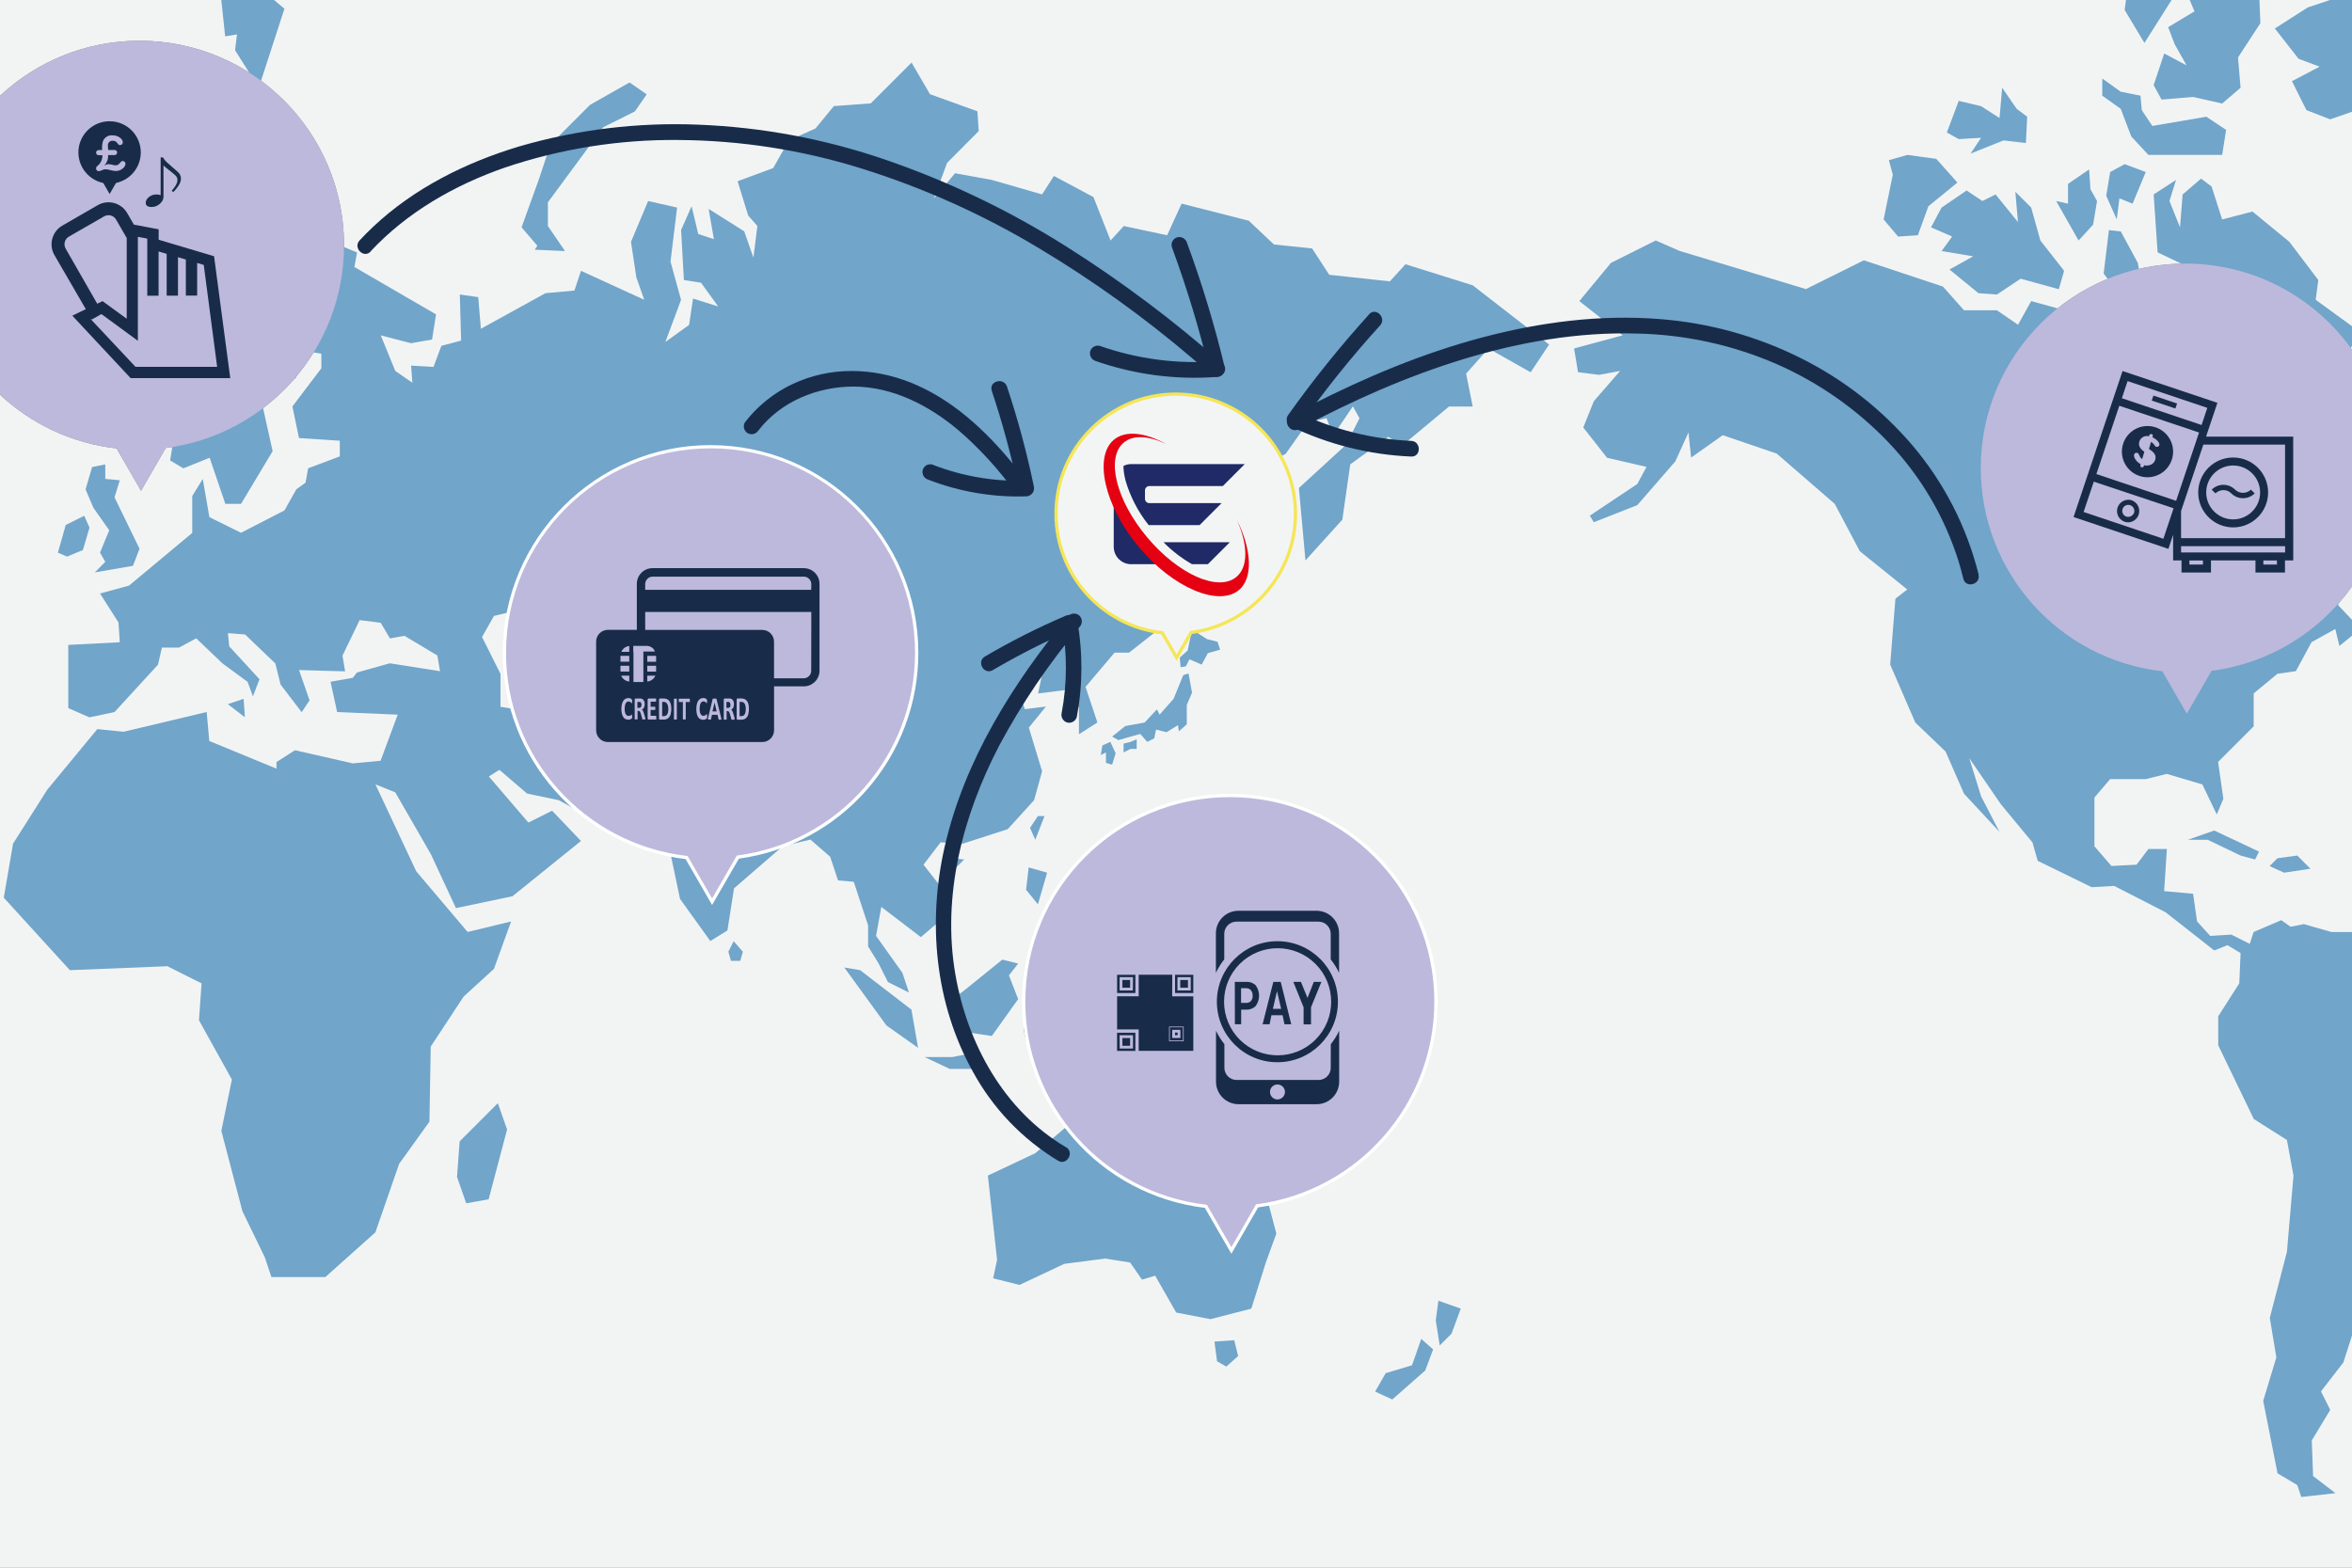 <?xml version="1.0" encoding="UTF-8"?>
<svg id="_レイヤー_2" data-name="レイヤー 2" xmlns="http://www.w3.org/2000/svg" viewBox="0 0 720 480">
  <rect x="0" y="0" width="720" height="480" fill="#808080" stroke="none"/>
  <defs>
    <style>
      .cls-1 {
        fill: #f3f5f5;
        stroke: #f5e658;
        stroke-miterlimit: 10;
      }

      .cls-2 {
        fill: #fff;
      }

      .cls-3 {
        fill: #bdb9dc;
      }

      .cls-4 {
        fill: #182c4a;
      }

      .cls-5 {
        fill: #e50012;
      }

      .cls-6 {
        fill: #71a5ca;
      }

      .cls-7 {
        fill: none;
      }

      .cls-8 {
        fill: #f2f4f4;
      }

      .cls-9 {
        fill: #1f2a66;
      }
    </style>
  </defs>
  <g id="_レイヤー_1-2" data-name="レイヤー 1">
    <g>
      <path class="cls-8" d="M677,205.4l-7.56,13.12-7.51-12.99c-31.66-3.58-55.58-30.37-55.57-62.23,0-34.58,28.05-62.6,62.63-62.59,21.06,0,39.67,10.42,51.01,26.36V0H0V29.33C11.19,18.88,26.2,12.47,42.72,12.47c34.58,0,62.6,28.04,62.6,62.62,0,31.47-23.37,58.05-54.58,62.08l-7.57,13.11-7.49-12.98C21.86,135.73,9.52,129.75,0,120.85V480H720V179.57c-9.81,13.8-25.11,23.52-43,25.83Z"/>
      <polygon class="cls-6" points="72.55 10.53 71.95 15.37 79.21 26.87 87.07 2.67 83.9 0 67.74 0 68.93 11.14 72.55 10.53"/>
      <polygon class="cls-6" points="709.69 85.74 700.82 74.04 689.53 64.77 680.25 67.19 677.02 57.11 673.8 54.69 668.15 59.53 667.35 69.61 664.12 61.55 666.13 55.09 659.28 59.53 660.49 77.27 668.96 81.31 685.89 83.32 689.93 89.77 697.59 97.84 694.77 107.11 685.89 110.74 687.91 115.58 697.59 116.79 700.41 121.23 711.3 126.87 708.48 120.02 714.53 121.63 714.13 113.16 709.69 106.3 717.75 110.34 720 105.84 720 99.88 708.88 91.79 709.69 85.74"/>
      <path class="cls-6" d="M713.7,285.36l-8.47-2.41-4.04,.81-2.83-2.02-8.47,3.62-1.19,3.63-5.64-2.83-6.46,.4-4.03-4.43-1.21-8.48-8.87-.8,.84-12.9h-5.65l-3.63,4.8-7.69,.4-5.21-6.03v-14.92l4.8-5.64h10.89l6.46-1.61,10.89,3.23,4.41,9.2,2.02-4.8-1.61-11.29,10.89-10.89v-10.08l7.27-6.02,5.65-.81,4.8-8.87,7.27-4.04,1.25,5.2,3.86-3.14v-4.86l-4.26-4.51,1.2-4.8-9.27,.81,3.23-6.04,9.1-.28v-28.85l-4.26-9.59-7.26,5.65-6.07-9.61-8.82-6.86h-8.07l-.4,6.86v8.01l1.58,11.7-5.24,9.27,3.23,6.05-4.8,2.82-7.26-10.89-21.35-12.1-3.63-16.93,15.29-18.5,3.62-6.86,9.68-3.22,.4-12.1-7.26-4.44-4.44,12.1-4.8-10.08-4.07,3.23-1.61-10.08-5.24-9.68-3.63-.4-1.61,13.3,3.63,4.8-2.42,5.64-11.7,1.21-11.7-3.22-4.02,7.25-6.46-4.44h-10.08l-6.45-7.26-24.21-8.04-17.74,8.81-38.71-11.7-7.27-3.18-13.7,6.86-9.68,11.7,13.28,10.47-14.89,4.03,1.21,7.27,6.45,.81,6.45-1.21-8.06,9.27-3.23,8.06,7.27,9.27,12.09,2.8-2.83,5.24-14.52,9.68,1.21,2.02,13.31-5.24,11.64-13.38,4.03-8.87,.81,7.69,9.68-6.85,16.54,5.64,17.74,15.38,7.69,14.51,14.52,11.7-3.63,2.83-1.6,20.18,7.69,17.74,9.27,8.88,5.64,12.9,10.86,11.7-5.63-10.89-3.63-11.7,9.68,14.12,9.68,11.7,1.61,5.64,16.54,8.07,6.85-.4,15.73,8.06,14.91,11.7,4.04-1.61,4.03,2.42-.4,9.27-6.45,10.08v8.87l10.89,22.58,10.14,6.43,2.02,10.89-2.02,23.39-5.24,20.18,2.01,12.1-4.03,13.31,4.39,22.18,6.05,3.62,1.21,3.63,10.48-1.17-6.86-5.24-.4-10.89,5.65-9.37-2.83-5.65,6.85-8.87,2.65-8.25v-123.54h-6.3Zm-42.73-96.43l5.64,1.2,2.02-1.21,2.42,5.25h-4.44l-1.61,4.44-3.22-4.44-2.83-.81-2.83,5.25-2.02,6.04-.4-12.49,6.46-1.61,.81-1.61Zm-11.29-6.04l6.04-1.21,3.63,6.05-6.04,1.62-2.42-2.82-8.06,.81,6.85-4.46Z"/>
      <polygon class="cls-6" points="32.23 142.2 28.2 143 26.19 149.85 28.61 155.5 33.44 162.36 30.62 169.21 32.23 172.03 29.01 175.26 40.71 173.24 42.71 168.01 35.06 152.28 36.67 147.04 32.23 146.63 32.23 142.2"/>
      <polygon class="cls-6" points="25.78 157.92 20.13 160.74 17.72 169.21 20.54 170.42 25.38 168.4 27.4 161.55 25.78 157.92"/>
      <polygon class="cls-6" points="74.57 213.97 74.97 219.62 69.74 215.59 74.57 213.97"/>
      <path class="cls-6" d="M36.67,196.64l-.4-6.05-5.65-8.87,8.88-2.42,19.35-16.13v-11.29l3.22-5.24,2.02,11.69,9.68,4.8,13.31-6.85,3.63-6.46,2.82-2.02,.81-4.43,9.68-3.63v-4.8l-12.49-.81-2.02-9.68,8.87-11.7v-4.44l-7.26-1.21-.4,8.47-10.48,8.07,3.22,14.51-9.68,16.13h-4.8l-4.8-14.12-8.06,3.23-4.04-2.42,2.42-14.92,10.08-10.08,12.1-23.38,27.82-17.3,4.8,2.02-.81,4.44,24.99,14.51-1.21,7.69-6.44,1.14-9.27-2.41,4.44,10.89,5.24,3.62-.4-5.24,6.86,.4,2.42-6.46,6.04-1.6-.4-14.12,5.64,.81,.81,9.68,19.77-10.89,8.87-.81,2.01-6.04,19.36,8.87-2.42-6.86-1.64-10.89,5.25-12.49,8.87,2.01-2.02,16.54,3.23,11.7-4.8,12.91,7.26-5.24,1.21-8.06,7.69,2.42-5.25-7.27-5.24-.81-.86-15.33,3.22-7.27,2.02,8.48,4.8,1.6-1.61-9.27,10.89,6.86,2.82,8.06,1.21-9.68-2.82-3.23-3.23-10.48,10.89-4.03,4.8-8.48,8.14-3.64,5.64-6.86,11.29-.83,12.49-12.49,5.64,9.68,14.52,5.24,.4,6.05-9.67,9.72-4.04,10.89,6.46-7.69,11.26,2.04,15.38,4.44,3.63-5.65,12.1,6.46,5.24,13.3,4.04-4.43,13.28,2.82,4.43-9.69,20.57,5.25,7.69,7.26,11.68,1.22,5.25,8.06,18.55,2.02,4.8-5.24,20.57,6.45,23.38,18.14-5.64,8.48-12.91-7.27-6.85,7.69,2.02,10.08h-7.27l-14.51,12.09-4.04-2.82-11.67,8.43-2.42,16.93-11.29,12.49-2.01-22.18,14.51-13.31,4.04-8.06-2.02-3.62-6.04,8.87-2.02-5.25-5.65,1.21-6.85,9.68-6.04,3.24-2.02-2.83-18.95,.4-15.73,18.95,6.46,2.02,5.24,3.23,.4,10.89-6.04,16.13-11.29,8.87h-4.44l-8.87,10.48,3.63,10.89-5.65,3.61v-8.06l-2.83-5.65-9.68,1.22,1.61-7.69-7.26,8.06,1.61,4.44,6.45-.81-5.24,6.45,4.06,13.37-2.45,8.85-8.06,8.87-13.71,4.44-6.85-.4-5.24,6.85,6.04,7.69-1.21,9.68-5.64,4.8-12.1-9.25-1.61,8.87,8.06,11.31,2.02,6.05-6.45-3.23-2.83-5.65-3.23-5.24v-6.45l-4.4-13.36-4.8-.4-2.42-7.26-6.04-5.25-8.47,2.02-14.92,12.91-2.02,12.9-5.24,3.23-9.27-12.91-3.63-17.3-5.25-1.21-8.87-8.06-10.48,1.21-8.91-4.86-9.68-2.02-8.47-7.26-3.23,2.02,12.1,14.12,7.26-3.63,8.84,9.26-20.97,16.93-17.3,3.63-7.69-16.53-10.9-18.93-6.05-2.41,12.49,26.61,15.72,18.57,13.31-3.22-5.25,14.51-9.27,8.48-10.08,15.32-.4,22.99-9.27,12.91-7.27,20.97-15.3,13.68h-16.54l-2.01-6.04-6.86-14.12-6.45-24.59,3.23-15.71-10.08-18.16,.8-11.29-10.48-5.25-29.84,1.21L1.16,274.86l2.83-16.53,10.48-16.54,15.32-18.55,8.07,.81,25.4-6.04,.81,8.87,20.57,8.47v-2.02l5.65-3.62,17.74,4.03,8.47-.81,5.25-14.11-18.55-.81-2.02-9.27,6.85-1.21,1.21-1.61,10.08-2.83,15.38,2.42-.81-4.8-10.08-6.04-4.44,.81-2.83-4.8-6.45-.81-5.25,10.89,.81,4.8-14.11-.4,3.22,9.27-2.41,3.63-6.46-8.47-1.61-6.46-9.27-8.87-5.24-.4,.4,4.04,9.27,10.08-2.02,5.24-1.61-4.43-7.69-5.65-8.06-7.69-5.25,2.83h-5.24l-1.21,5.24-13.31,14.51-7.69,1.61-6.46-2.83v-19.35l15.76-.81Zm123.01-10.08l-8.47,2.02-3.65,6.46,5.65,11.29v10.08l10.08,1.6-1.21-10.48,2.42-.81-8.47-10.08,7.69-3.63-4.05-6.45Z"/>
      <polygon class="cls-6" points="152.4 337.77 144.34 345.84 140.71 349.46 139.9 360.35 142.72 368.42 149.58 367.21 155.23 345.84 152.4 337.77"/>
      <polygon class="cls-6" points="224.58 288.17 222.97 291.4 223.77 294.21 226.6 294.21 227.41 291.4 224.58 288.17"/>
      <polygon class="cls-6" points="258.46 296.23 271.36 313.98 281.04 320.83 279.02 309.14 263.29 297.04 258.46 296.23"/>
      <polygon class="cls-6" points="311.68 295.03 306.84 293.82 296.36 302.29 294.35 303.9 291.52 305.51 292.73 315.59 303.62 317.2 311.68 305.91 308.86 298.65 311.68 295.03"/>
      <polygon class="cls-6" points="301.2 327.28 295.55 322.85 291.52 323.66 283.06 323.66 290.72 327.28 301.2 327.28"/>
      <polygon class="cls-6" points="352.41 337.37 343.54 336.96 336.28 341.8 330.64 341.4 316.92 353.09 302.41 359.94 305.23 385.76 304.02 391.4 312.09 393.42 325.8 386.97 338.29 385.35 345.96 386.56 349.59 391.8 353.62 390.59 360.07 401.88 370.55 403.9 383.06 400.68 387.5 386.56 390.72 377.69 387.09 363.98 374.99 352.29 373.38 343.82 364.91 334.55 362.9 339.78 360.47 347.85 351.6 344.22 352.41 337.37"/>
      <polygon class="cls-6" points="377.82 410.35 371.77 410.76 372.57 416.81 375.4 418.42 379.02 415.19 377.82 410.35"/>
      <polygon class="cls-6" points="354.83 311.56 349.59 314.38 344.75 309.54 340.31 311.56 344.35 316.39 347.57 317.6 356.45 322.45 356.85 326.08 365.32 328.49 372.17 326.88 384.67 332.93 378.21 322.85 372.57 318.81 354.83 311.56"/>
      <polygon class="cls-6" points="325.8 303.9 316.52 305.91 313.3 315.19 314.9 322.04 316.52 315.59 320.15 318.41 320.15 313.17 324.19 310.75 317.33 309.54 323.38 307.93 325.8 303.9"/>
      <polygon class="cls-6" points="329.42 291.8 327.41 285.75 320.15 290.99 326.6 297.85 327 293.42 329.42 291.8"/>
      <polygon class="cls-6" points="295.15 263.16 291.52 262.77 289.1 265.18 291.93 266.39 295.15 263.16"/>
      <polygon class="cls-6" points="319.75 249.86 317.73 249.86 315.31 253.49 316.92 257.12 319.75 249.86"/>
      <polygon class="cls-6" points="320.55 267.2 314.9 265.59 314.11 272.45 317.73 276.88 320.55 267.2"/>
      <polygon class="cls-6" points="447.17 400.68 440.32 398.26 439.52 404.3 440.73 411.96 444.35 408.34 447.17 400.68"/>
      <polygon class="cls-6" points="438.71 413.17 435.08 409.95 432.25 418.02 424.19 420.44 420.96 426.08 426.21 428.5 436.29 419.63 438.71 413.17"/>
      <polygon class="cls-6" points="366.53 161.01 366.23 161.9 365.18 165.05 365.72 189.77 368.67 189.77 368.14 179.83 371.09 180.9 366.53 161.01"/>
      <polygon class="cls-6" points="364.91 192.73 363.57 199.18 361.15 201.33 361.42 204.29 363.03 204.03 364.11 201.87 367.86 203.49 369.75 199.99 373.51 198.92 372.71 196.5 369.48 195.69 364.91 192.73"/>
      <polygon class="cls-6" points="363.84 206.18 362.22 206.72 359.26 213.97 354.97 218.81 354.16 217.2 350.39 221.23 344.48 222.3 340.45 225.53 342.33 226.61 349.05 224.72 351.2 227.15 353.35 226.07 353.89 223.38 357.11 224.19 360.61 222.03 360.88 223.92 363.3 221.76 363.3 215.85 364.91 212.09 363.84 206.18"/>
      <polygon class="cls-6" points="347.97 226.34 346.1 227.15 343.95 227.68 343.95 230.38 346.1 229.3 347.97 229.3 347.97 226.34"/>
      <polygon class="cls-6" points="339.91 227.15 337.49 228.22 336.95 231.18 338.56 230.38 338.56 233.59 340.45 234.13 341.52 230.64 339.91 227.15"/>
      <polygon class="cls-6" points="192.72 25.25 180.63 32.1 168.53 44.2 164.9 55.09 159.66 69.61 164.5 75.25 163.69 76.46 172.97 76.87 167.72 69.21 167.72 61.95 184.66 38.97 194.34 34.12 197.97 28.89 192.72 25.25"/>
      <polygon class="cls-6" points="578.23 49.05 579.43 53.48 576.62 67.19 581.05 72.43 587.1 72.03 590.32 63.15 599.2 55.9 592.74 48.64 583.87 47.43 578.23 49.05"/>
      <polygon class="cls-6" points="602.02 58.32 594.36 63.56 591.13 69.61 597.59 72.43 594.36 76.87 604.04 78.48 596.78 82.52 605.65 89.77 611.3 90.18 618.56 85.33 630.25 88.56 631.87 82.91 624.6 73.64 621.79 63.56 616.94 58.72 617.75 68 610.89 59.53 606.86 61.55 602.02 58.32"/>
      <polygon class="cls-6" points="612.91 26.87 612.1 36.14 606.46 32.51 599.61 30.89 595.97 40.57 599.61 42.59 606.46 42.19 603.23 47.03 613.31 42.99 620.17 43.8 620.57 35.74 617.35 33.32 612.91 26.87"/>
      <polygon class="cls-6" points="691.54 260.75 677.83 254.29 669.77 257.12 675.81 257.12 685.89 261.96 690.33 263.16 691.54 260.75"/>
      <polygon class="cls-6" points="703.24 261.96 697.18 262.77 694.77 265.18 699.2 267.2 707.27 265.99 703.24 261.96"/>
      <polygon class="cls-6" points="639.53 51.87 633.07 56.3 633.07 62.36 629.44 61.55 636.3 73.64 640.74 68.8 641.95 61.55 639.93 57.92 639.53 51.87"/>
      <polygon class="cls-6" points="650.41 50.26 645.97 52.67 644.76 59.93 647.99 67.19 648.8 60.74 652.83 62.36 656.86 52.67 650.41 50.26"/>
      <path class="cls-1" d="M396.57,157.33c0-20.24-16.4-36.66-36.64-36.66-20.24,0-36.66,16.4-36.66,36.64,0,18.65,14,34.33,32.53,36.43l4.39,7.6,4.43-7.69c18.26-2.36,31.94-17.91,31.95-36.33Z"/>
      <path class="cls-9" d="M344.46,146.81c1.43,5.09,3.87,9.84,7.18,13.97h15.58l6.73-6.73h-22.1c-.75,0-1.35-.61-1.35-1.35h0v-2.53c0-.75,.61-1.35,1.35-1.35h22.48l6.73-6.73h-34.77c-.83,0-1.65,.2-2.38,.58,.03,1.4,.22,2.79,.57,4.14Z"/>
      <path class="cls-9" d="M364.9,172.75h4.85l6.73-6.73h-20.31c2.59,2.63,5.52,4.89,8.73,6.73Z"/>
      <path class="cls-9" d="M348.43,164.41c-3.26-3.79-5.79-8.14-7.49-12.84v15.86c0,2.94,2.39,5.32,5.33,5.32h10.22c-2.92-2.55-5.62-5.34-8.07-8.34Z"/>
      <path class="cls-5" d="M378.65,159.19c3.35,7.54,3.55,14.35-.15,17.45-5.56,4.67-17.79-.76-27.32-12.11-9.53-11.35-12.74-24.34-7.18-29.01,2.88-2.46,7.69-2.11,12.97,.43-6.46-3.55-12.49-4.27-16-1.29-6.18,5.18-2.96,20.18,7.62,32.81,10.58,12.63,24.51,18.36,30.69,13.18,4.4-3.7,3.87-12.39-.63-21.47Z"/>
      <path class="cls-3" d="M43.17,150.28l7.57-13.11c31.21-4.03,54.58-30.61,54.58-62.08,0-34.58-28.02-62.61-62.6-62.62C26.2,12.47,11.19,18.88,0,29.33V120.85c9.52,8.89,21.86,14.88,35.68,16.44l7.49,12.98Z"/>
      <path class="cls-4" d="M65.52,78.45l-16.95-5.05v-3.19l-7.59-1.44-2.04-3.53c-1.83-3.15-5.86-4.24-9.02-2.42l-10.84,6.26c-3.15,1.83-4.24,5.86-2.42,9.02l9.61,16.56-4.13,2,17.85,19.12h30.5l-4.96-37.32Zm-45.42-2.32c-.35-.62-.45-1.35-.27-2.04,.19-.68,.63-1.26,1.23-1.62l10.81-6.22c.61-.36,1.34-.45,2.03-.27,.69,.18,1.28,.63,1.63,1.25l3.26,5.64v24.72l-7.4-5.39-1.63,.79-9.66-16.86Zm7.69,21.59l.13-.07,.12,.21,2.88-1.63,.12-.07,11.16,8.19v-31.84l2.88,.55v2.8h0v14.68h3.46v-13.55l2.48,.74v12.8h3.46v-11.79l2.41,.72v11.05h3.46v-10l2.02,.61,4.1,31.2h-24.99l-13.7-14.6Z"/>
      <path class="cls-4" d="M46.4,63.38c.54,0,1.08-.11,1.57-.34,.61-.29,1.15-.73,1.55-1.28,.33-.43,.52-.95,.53-1.49v-9.61c.47,.46,.97,.88,1.5,1.27,.85,.64,1.59,1.25,2.21,1.83,.38,.37,.58,.89,.55,1.42,0,.29-.06,.57-.16,.84-.18,.44-.41,.86-.68,1.24-.25,.4-.56,.77-.91,1.09l.43,.47c.42-.35,.78-.75,1.1-1.2,.37-.46,.69-.96,.96-1.49,.22-.45,.34-.94,.35-1.44,0-.79-.36-1.53-.96-2.04l-2.88-2.54c-.68-.53-1.25-1.18-1.68-1.92h-.7v11.55c-.45-.15-.92-.22-1.39-.2-1.03,0-2.01,.45-2.67,1.24-.32,.37-.5,.84-.51,1.33,0,.18,.03,.35,.1,.52,.21,.51,.79,.76,1.73,.76Z"/>
      <path class="cls-4" d="M33.56,37.12c-5.28,0-9.56,4.27-9.56,9.54,0,5.28,4.27,9.56,9.54,9.56s9.56-4.27,9.56-9.54c0,0,0,0,0,0,0-5.27-4.26-9.55-9.53-9.55,0,0,0,0,0,0Zm1.92,15.25c-.63-.04-1.25-.15-1.85-.32-.42-.14-.85-.21-1.29-.21-.43-.01-.86,.1-1.24,.31-.25,.16-.55,.24-.85,.24-.44,.03-.82-.31-.84-.75,0-.01,0-.03,0-.04,0-.3,.14-.58,.37-.76,.96-.72,1.53-1.84,1.56-3.04v-.28h-1.14c-.44,0-.79-.35-.79-.79,0-.43,.35-.79,.79-.79h1.07c-.09-.93,0-1.86,.26-2.76,.48-1.14,1.65-1.85,2.88-1.75,1.92,0,3.19,1.21,3.19,2.11,.02,.47-.34,.86-.81,.88-.01,0-.03,0-.04,0-.38,0-.46-.11-.85-.63-.31-.46-.83-.72-1.38-.69-.76-.07-1.42,.49-1.49,1.25,0,.08,0,.15,0,.23,0,.18,.05,.86,.08,1.34h1.99c.42,0,.75,.35,.75,.77,0,0,0,0,0,0,.01,.43-.32,.78-.75,.8h-2.01c.09,1.23-.38,2.43-1.27,3.28,.41-.29,.89-.47,1.39-.51,.39,.02,.78,.08,1.15,.18,.33,.11,.68,.17,1.03,.18,.45,0,.8-.08,1.35-.75,.56-.67,.68-.55,.85-.55,.45,0,.82,.37,.82,.82,0,0,0,.01,0,.02,0,1-1.38,2.19-2.88,2.19h-.05Z"/>
      <polygon class="cls-4" points="33.56 59.4 37.04 53.36 30.07 53.36 33.56 59.4"/>
      <g>
        <path class="cls-3" d="M369.15,369.35c-31.82-3.72-55.78-30.63-55.78-62.69,0-34.79,28.32-63.1,63.11-63.1,34.81,0,63.11,28.32,63.11,63.12,0,31.53-23.52,58.37-54.76,62.53l-7.88,13.65-7.8-13.52Z"/>
        <path class="cls-2" d="M376.48,244.06h0c34.58,0,62.6,28.04,62.6,62.62,0,31.46-23.36,58.04-54.56,62.07l-7.57,13.12-7.5-12.98c-31.66-3.58-55.59-30.36-55.58-62.22,0-34.58,28.03-62.6,62.61-62.6m0-1h0c-35.07,0-63.6,28.53-63.61,63.6,0,32.23,24.02,59.3,55.97,63.16l7.24,12.55,.87,1.5,.87-1.5,7.33-12.69c31.36-4.3,54.94-31.3,54.94-63,0-16.99-6.61-32.96-18.62-44.98-12.01-12.02-27.98-18.63-44.98-18.64h0Z"/>
      </g>
      <path class="cls-4" d="M347.57,298.46h-5.6v5.59h5.6v-5.59Zm-.77,4.8h-4.06v-4.06h4.09l-.04,4.06Zm-.85-3.21h-2.36v2.36h2.36v-2.36Zm-3.99,21.73h5.6v-5.57h-5.6v5.57Zm.78-4.8h4.09v4.06h-4.06l-.04-4.06Zm.85,3.21h2.36v-2.36h-2.36v2.36Zm16.12-21.73v5.59h5.59v-5.59h-5.59Zm4.8,4.8h-4.06v-4.06h4.06v4.06Zm-.85-3.21h-2.36v2.36h2.36v-2.36Zm-4.8-1.61h-10.28v6.6h-6.61v10.14h6.61v6.58h16.72v-16.7h-6.47l.03-6.62Zm3.49,15.88v4.47h-4.47v-4.47h4.47Zm-.22,.22h-4.03v4.03h4.03v-4.03Zm-.78,3.25h-2.5v-2.47h2.47l.03,2.47Zm-.83-1.64h-.82v.82h.82v-.82Z"/>
      <path class="cls-4" d="M407.38,326.93c0,2.06-1.67,3.74-3.74,3.74h-25.09c-2.06,0-3.74-1.67-3.74-3.74h0v-7.22c-1.01-1.27-1.87-2.65-2.56-4.11v15.6c0,3.81,3.09,6.89,6.9,6.89h23.9c3.81,0,6.89-3.08,6.9-6.89v-15.6c-.69,1.46-1.55,2.84-2.56,4.11l-.02,7.22Zm-16.34,9.7c-1.26-.01-2.28-1.04-2.27-2.31,.01-1.26,1.04-2.28,2.31-2.27,1.26,.01,2.28,1.04,2.27,2.31,0,0,0,.01,0,.02-.03,1.25-1.05,2.25-2.31,2.25Zm0-11.39c10.23,0,18.53-8.3,18.53-18.53s-8.3-18.53-18.53-18.53-18.53,8.3-18.53,18.53h0c0,10.24,8.29,18.53,18.52,18.53h0Zm-11.53-30.11c6.4-6.4,16.78-6.4,23.19,0,6.4,6.4,6.4,16.78,0,23.19s-16.78,6.4-23.19,0c-3.07-3.08-4.8-7.25-4.8-11.6,0-4.35,1.72-8.52,4.8-11.59Zm23.53-16.27h-23.93c-3.81,0-6.9,3.09-6.9,6.9v12.1c.7-1.46,1.55-2.84,2.56-4.11v-7.82c0-2.06,1.68-3.73,3.74-3.74h25.11c2.06,0,3.74,1.67,3.74,3.74h0v7.83c1.01,1.26,1.87,2.64,2.56,4.1v-12.1c0-3.81-3.09-6.9-6.9-6.9h.03Z"/>
      <path class="cls-4" d="M378,300.63h3.53c1.04-.06,2.07,.3,2.83,1.01,1.43,1.9,1.43,4.53,0,6.43-.76,.73-1.78,1.11-2.83,1.07h-1.58v4.48h-1.92l-.03-12.98Zm1.92,6.43h1.7c.5,0,.98-.2,1.33-.57,.38-.46,.56-1.05,.51-1.64,.04-.62-.16-1.23-.57-1.7-.33-.35-.79-.56-1.27-.57h-1.7v4.48Z"/>
      <path class="cls-4" d="M386.51,313.62l3.28-12.98h2.27l3.22,12.98h-2.08l-.57-2.78h-3.41l-.57,2.78h-2.14Zm3.15-4.73h2.53l-1.27-5.42-1.26,5.42Z"/>
      <path class="cls-4" d="M395.9,300.63h2.34l2.02,4.92,1.92-4.92h2.33l-3.18,7.79v5.23h-2.27v-5.23l-3.15-7.79Z"/>
      <path class="cls-3" d="M668.99,80.7c-34.58,0-62.62,28.01-62.63,62.59,0,31.86,23.91,58.65,55.57,62.23l7.51,12.99,7.56-13.12c17.89-2.31,33.18-12.04,43-25.83V107.06c-11.34-15.94-29.96-26.35-51.01-26.36Z"/>
      <path class="cls-4" d="M655.15,145.8c4.15,1.24,8.52-1.12,9.76-5.27,1.24-4.15-1.12-8.52-5.27-9.76-4.14-1.24-8.51,1.11-9.75,5.25-1.25,4.15,1.1,8.52,5.25,9.77,0,0,.01,0,.02,0Zm-.89-7.13c.32,.1,.37,.18,.67,.86,.17,.42,.46,.78,.83,1.04l.67-2.24c-1.08-.77-1.92-1.67-1.55-3.08,.38-1.27,1.69-2.01,2.97-1.67l.09-.29c.06-.27,.33-.45,.61-.39,.03,0,.05,.01,.08,.02,.27,.05,.45,.31,.4,.58,0,.04-.02,.07-.03,.1l-.09,.29c1.21,.56,2.34,1.66,2.11,2.4-.12,.41-.55,.63-.96,.51,0,0,0,0,0,0-.12,0-.26-.08-.56-.53-.25-.4-.6-.74-1.02-.96l-.64,2.14c1.43,.96,2.35,1.84,1.92,3.31-.43,1.47-1.92,2-3.41,1.71l-.09,.27c-.1,.29-.41,.44-.7,.33-.27-.09-.42-.38-.35-.65l.09-.32c-1.4-.68-2.22-2.23-2.01-2.88,.1-.41,.51-.67,.92-.58,.01,0,.03,0,.04,.01Z"/>
      <path class="cls-4" d="M702,133.68h-26.67l3.47-10.34-29.04-9.74-15,44.71,29.04,9.74,1.44-4.31v7.85h2.57v3.7h9.02v-3.7h13.62v3.7h9.03v-3.7h2.54l-.02-37.91Zm-35.84,19.66l-24.41-8.19,7.02-20.91,24.41,8.19-7.02,20.91Zm-14.86-36.66l24.41,8.2-1.76,5.25-24.4-8.2,1.75-5.25Zm10.96,48.28l-24.42-8.2,3.12-9.29,24.42,8.16-3.12,9.33Zm12.24-28.83h25.01v28.64h-31.84v-8.29l6.82-20.34Zm-.13,36.73h-4.14v-1.26h4.14v1.26Zm22.65,0h-4.15v-1.26h4.15v1.26Zm-29.34-3.7v-1.92h31.84v1.92h-31.84Z"/>
      <path class="cls-4" d="M683.62,161.48c5.91,0,10.7-4.79,10.7-10.7,0-5.91-4.79-10.7-10.7-10.7-5.91,0-10.7,4.79-10.7,10.7,0,.01,0,.03,0,.04,.03,5.89,4.81,10.65,10.7,10.66Zm0-18.95c4.56,0,8.25,3.7,8.25,8.25s-3.7,8.25-8.25,8.25c-4.56,0-8.25-3.7-8.25-8.25,0-4.56,3.7-8.25,8.25-8.25Z"/>
      <path class="cls-4" d="M652.63,153.18c-1.82-.58-3.76,.39-4.39,2.19-.61,1.81,.36,3.77,2.17,4.39,0,0,0,0,.01,0,.36,.12,.73,.18,1.11,.18,1.92-.07,3.42-1.69,3.34-3.61-.05-1.39-.93-2.62-2.24-3.12v-.04Zm.64,3.84c-.36,.94-1.37,1.44-2.34,1.16-.97-.32-1.49-1.37-1.16-2.34,.25-.76,.95-1.26,1.75-1.26,.2,0,.4,.03,.59,.1,.47,.16,.86,.51,1.07,.96,.22,.44,.25,.95,.1,1.41v-.04Z"/>
      <rect class="cls-4" x="661.77" y="119.28" width="1.62" height="7.63" transform="translate(335.19 712.15) rotate(-71.46)"/>
      <path class="cls-4" d="M678.2,151.07c1.34-1.34,3.51-1.34,4.85,0,1.98,1.97,5.18,1.97,7.16,0l-1.15-1.15c-1.36,1.3-3.5,1.3-4.85,0-1.98-1.97-5.18-1.97-7.16,0l1.15,1.15Z"/>
      <g>
        <path class="cls-3" d="M210.19,262.56c-31.82-3.72-55.78-30.63-55.78-62.69,0-34.79,28.32-63.1,63.11-63.1,34.81,0,63.11,28.32,63.11,63.12,0,31.53-23.53,58.37-54.75,62.54l-7.88,13.64-7.8-13.52Z"/>
        <path class="cls-2" d="M217.52,137.27h0c34.58,0,62.6,28.04,62.6,62.62,0,31.46-23.36,58.04-54.56,62.08l-7.57,13.11-7.5-12.98c-31.66-3.58-55.59-30.36-55.58-62.22,0-34.58,28.03-62.6,62.61-62.6m0-1h0c-35.07,0-63.6,28.53-63.61,63.6,0,32.23,24.02,59.3,55.97,63.16l7.24,12.55,.87,1.5,.87-1.5,7.33-12.68c15.14-2.08,29.02-9.53,39.11-21.02,10.21-11.61,15.83-26.52,15.83-41.98,0-35.07-28.53-63.61-63.6-63.62h0Z"/>
      </g>
      <path class="cls-4" d="M218.74,215.09l-.64,2.74h1.29l-.64-2.74h0Zm4.45-.17h-.82v1.82h.5c.12,0,.24-.02,.35-.07,.09-.04,.18-.1,.24-.18,.07-.09,.12-.19,.14-.3,.02-.12,.02-.25,0-.37,0-.18-.03-.37-.1-.54-.05-.16-.17-.29-.32-.36h0Zm-18.97,.59c-.1-.18-.24-.34-.42-.45-.21-.12-.44-.17-.68-.16h-.42v4.37h.48c.22,0,.44-.04,.63-.14,.18-.1,.33-.24,.43-.41,.13-.22,.21-.45,.26-.7,.06-.32,.09-.64,.09-.96,0-.28-.03-.57-.08-.85-.05-.25-.15-.48-.29-.69h0Zm-8.28-.59h-.82v1.82h.47c.12,0,.24-.02,.35-.07,.09-.04,.18-.1,.24-.18,.07-.09,.12-.19,.14-.3,.04-.12,.06-.25,.06-.37,0-.18-.03-.37-.11-.54-.05-.16-.16-.29-.31-.36h-.03Zm32.04,.59c-.1-.18-.24-.34-.42-.45-.21-.12-.44-.17-.68-.16h-.47v4.37h.48c.22,0,.45-.04,.64-.14,.18-.1,.32-.24,.43-.41,.12-.22,.2-.46,.25-.7,.06-.32,.09-.64,.09-.96,0-.28-.02-.57-.08-.85-.04-.24-.12-.48-.24-.69h0Zm18.09-41.55h-46.32c-2.65,0-4.8,2.15-4.8,4.8v14.09h-8.86c-1.99,0-3.6,1.62-3.6,3.6v27.15c0,1.99,1.62,3.6,3.6,3.6h47.27c1.99,0,3.6-1.62,3.6-3.6v-13.45h9.11c2.65,0,4.8-2.15,4.8-4.8v-26.58c0-2.65-2.15-4.8-4.8-4.8h0Zm-53.44,23.84v1.78h-2.42c.42-.99,1.35-1.68,2.42-1.78h0Zm-2.7,3.01h2.7v1.79h-2.7v-1.79Zm0,3.04h2.7v1.77h-2.7v-1.77Zm2.7,3.03v1.79c-1.09-.09-2.04-.78-2.47-1.79h2.47Zm.91,12.65v.26l-.06,.1-.15,.15c-.08,.07-.17,.12-.27,.16-.12,.06-.24,.11-.37,.14-.15,.02-.3,.02-.44,0-.6,.01-1.16-.29-1.47-.81-.19-.31-.33-.65-.4-1.01-.11-.45-.17-.91-.17-1.37,0-.49,.05-.98,.15-1.46,.09-.38,.23-.74,.43-1.07,.16-.27,.39-.49,.66-.65,.26-.15,.56-.22,.86-.22,.12-.01,.24-.01,.37,0,.11,.03,.21,.08,.32,.12,.1,.04,.19,.1,.27,.16,.06,.04,.12,.1,.16,.16,.03,.03,.05,.07,.07,.11,0,.04,0,.08,0,.12v.83s0,.06,0,.09h-.06c-.05,0-.1-.04-.13-.09l-.21-.19c-.09-.08-.19-.14-.3-.19-.13-.06-.28-.09-.42-.09-.17,0-.34,.05-.48,.15-.15,.12-.28,.28-.37,.45-.11,.22-.18,.46-.22,.7-.06,.32-.08,.64-.08,.96,0,.32,.02,.64,.08,.96,.04,.24,.13,.47,.24,.68,.09,.16,.21,.3,.37,.39,.15,.09,.31,.13,.48,.13,.14,0,.29-.02,.42-.08,.09-.01,.19-.04,.28-.07l.21-.18c.06-.05,.1-.08,.12-.08h.06v.53c0,.12,.06,.14,.06,.2v-.02Zm.32-19.94v-1.82h4.29c.27,.02,.54,.08,.79,.17h0c.24,.09,.47,.21,.68,.37h0c.2,.14,.38,.32,.54,.51v.05c.14,.19,.26,.4,.36,.62h-3.57v9.34h-3.03v-9.34l-.05,.11Zm4.29,3.02v-1.79h2.7v1.79h-2.7Zm2.7,1.25v1.77h-2.7v-1.78h2.7Zm-3.29,16.35s-.04,.05-.07,.07h-.81s-.06-.04-.07-.08c0-.03,0-.06,0-.1l-.4-1.44c-.05-.15-.1-.3-.14-.43-.04-.11-.09-.21-.15-.31-.05-.08-.12-.15-.2-.19-.08-.05-.17-.07-.26-.07h-.29v2.45s0,.06,0,.09c-.02,.03-.05,.05-.08,.07h-.73s-.05-.04-.07-.07c0-.03,0-.06,0-.09v-5.82c-.01-.11,.02-.23,.09-.32,.04-.06,.12-.1,.19-.1h1.61c.17,.04,.34,.1,.49,.19,.15,.09,.28,.2,.37,.35,.11,.16,.19,.33,.23,.52,.06,.22,.09,.45,.09,.67,0,.2-.02,.39-.06,.59-.03,.17-.09,.33-.17,.48-.07,.13-.17,.25-.28,.36-.11,.11-.23,.19-.37,.25,.07,.05,.14,.11,.19,.17,.06,.07,.12,.16,.17,.24,.05,.1,.1,.2,.14,.33,.05,.13,.1,.27,.13,.4l.38,1.27c.03,.09,.05,.18,.07,.28,0,.04,0,.09,0,.13,.01,.05,0,.1-.02,.14v-.04Zm.59-13.33h2.47c-.43,1.01-1.38,1.69-2.47,1.79v-1.79Zm2.77,13.18c0,.05,0,.11,0,.16,0,.03-.02,.06-.05,.09h-2.33c-.08,0-.15-.03-.2-.1-.06-.09-.09-.2-.08-.31v-5.61c0-.11,.02-.22,.08-.32,.05-.06,.12-.1,.2-.1h2.3s0,.06,0,.09v.64c0,.05,0,.1,0,.15,0,.03,0,.06,0,.09-.02,0-.04,0-.06,0h-1.61v1.57h1.42s0,.06,0,.09c.01,.05,.01,.1,0,.15,0,.08,0,.16,0,.24,0,.08,0,.15,0,.23,.01,.05,.01,.1,0,.15,0,.03,0,.06,0,.09-.02,0-.04,0-.06,0h-1.36v1.82h1.61s.04,0,.06,0c.02,.02,.04,.05,.05,.09,0,.05,0,.1,0,.15,0,.08,0,.16,0,.24,.02,.13,.03,.26,.03,.39Zm4.42-1.52c-.08,.37-.24,.71-.46,1.02-.19,.25-.45,.46-.74,.59-.33,.13-.68,.19-1.04,.18h-1.09c-.08,0-.15-.03-.19-.1-.06-.09-.09-.2-.08-.31v-5.63c0-.11,.02-.22,.08-.32,.04-.06,.12-.1,.19-.1h1.16c.35-.01,.7,.06,1.03,.2,.28,.13,.53,.34,.71,.6,.21,.29,.35,.62,.43,.96,.11,.44,.16,.89,.15,1.35,.02,.52-.04,1.05-.16,1.56Zm1.85,1.61s0,.06,0,.09c-.01,.03-.04,.05-.07,.07h-.73s-.06-.04-.08-.07c0-.03,0-.06,0-.09v-6.07s0-.06,0-.09c.02-.03,.05-.05,.08-.07h.73s.05,.04,.07,.07c0,.03,0,.06,0,.09v6.07Zm3.99-5.47v.16s0,.06,0,.1h-1.26v5.18s0,.06,0,.09c-.01,.03-.04,.05-.07,.07h-.59s-.1,0-.14,0c-.03-.01-.06-.04-.08-.07,0-.03,0-.06,0-.09v-5.18h-1.13s-.04,.01-.06,0c-.02-.03-.04-.06-.05-.1v-.83s.02-.06,.05-.09c.02-.01,.04-.01,.06,0h3.25s0,.06,0,.09v.16c0,.09,0,.17,0,.26,.01,.08,.02,.16,.02,.24h0Zm5.29,4.88v.26s-.03,.07-.06,.1l-.15,.15c-.08,.07-.17,.12-.27,.16-.11,.06-.23,.11-.36,.14-.15,.01-.3,.01-.44,0-.6,.02-1.17-.29-1.48-.81-.19-.31-.33-.65-.4-1.01-.19-.95-.19-1.93,0-2.88,.08-.38,.22-.74,.42-1.07,.16-.27,.39-.49,.66-.65,.26-.15,.56-.22,.86-.22,.12-.01,.24-.01,.37,0,.11,.03,.21,.08,.32,.12,.1,.04,.19,.1,.27,.16,.06,.05,.12,.1,.17,.16,.02,.03,.04,.07,.06,.11,0,.04,0,.08,0,.12,0,.05,0,.11,0,.16v.66s0,.06,0,.09c-.02,0-.04,0-.06,0,0,0-.08,0-.13-.09l-.21-.19c-.09-.08-.19-.14-.3-.19-.13-.06-.28-.09-.42-.09-.17,0-.34,.05-.48,.15-.15,.12-.28,.28-.37,.45-.11,.22-.18,.46-.22,.7-.05,.32-.08,.64-.08,.96,0,.32,.02,.64,.08,.96,.04,.24,.13,.47,.24,.68,.09,.16,.21,.3,.37,.39,.15,.09,.31,.13,.48,.13,.15,0,.29-.02,.43-.08,.19-.09,.36-.22,.51-.37,.06-.05,.1-.08,.12-.08h.06v.08c0,.05,0,.11,0,.16,0,.1,0,.19,0,.29,.02,.11,.03,.23,.02,.35h0Zm4.4,.72s-.08,.05-.13,.06h-.7s-.06-.04-.08-.07c0-.04,0-.07,0-.11l-.31-1.29h-1.7l-.29,1.26v.12l-.08,.08h-.71s-.09-.03-.12-.07c-.02-.05-.02-.11,0-.16,0-.09,0-.19,0-.28l1.4-5.71s0-.09,0-.13c.02-.03,.05-.06,.09-.08,.06,0,.12,0,.17,0h.62c.06,0,.12,0,.18,0,.04,.01,.08,.05,.11,.09,.02,.05,.04,.09,.05,.14l1.4,5.7c.02,.09,.04,.18,.05,.28,.04,.05,.07,.11,.06,.17h0Zm3.95,0s-.04,.06-.07,.07c-.05,0-.1,0-.15,0h-.51s-.09,0-.13,0c-.03-.02-.06-.04-.08-.08,0-.03,0-.06,0-.1l-.4-1.44c-.05-.15-.11-.3-.14-.43-.04-.11-.1-.21-.16-.31-.05-.08-.11-.15-.19-.19-.08-.05-.17-.07-.26-.07h-.29v2.45s0,.06,0,.09c-.02,.03-.05,.05-.08,.07h-.73s-.06-.04-.07-.07c0-.03,0-.06,0-.09v-5.9c-.01-.11,.02-.23,.09-.32,.04-.06,.12-.1,.19-.1h1.67c.17,.04,.34,.1,.49,.19,.15,.09,.27,.21,.37,.35,.1,.16,.18,.34,.23,.52,.06,.22,.08,.45,.08,.67,0,.2-.02,.39-.06,.59-.03,.17-.09,.33-.16,.48-.07,.13-.17,.25-.28,.36-.11,.11-.23,.19-.37,.25,.07,.05,.14,.11,.19,.17,.06,.07,.12,.15,.16,.24,.06,.1,.11,.21,.15,.33,.05,.12,.09,.25,.13,.4l.38,1.27c0,.12,.06,.22,.07,.28,0,.04,0,.09,0,.13,0,.06-.03,.11-.08,.14v.04Zm4.29-1.71c-.08,.37-.24,.71-.46,1.02-.19,.26-.45,.46-.74,.59-.33,.13-.68,.19-1.04,.18h-1.09c-.08,0-.15-.04-.19-.1-.06-.09-.09-.2-.08-.31v-5.67c0-.11,.02-.22,.08-.32,.05-.06,.12-.1,.19-.1h1.16c.35-.01,.7,.06,1.03,.2,.28,.13,.53,.34,.71,.6,.21,.29,.36,.62,.44,.96,.1,.44,.15,.89,.14,1.35,.02,.52-.04,1.05-.16,1.56v.04Zm19.22-13.15c-.02,1.24-1.02,2.25-2.27,2.26h-9.11v-11.21c0-1.99-1.62-3.6-3.6-3.6h-35.84v-5.5h50.85l-.03,18.05Zm0-24.83h-50.82v-1.77c.01-1.24,1.02-2.25,2.26-2.26h46.32c1.24,.01,2.25,1.01,2.27,2.26l-.03,1.77Z"/>
      <path class="cls-4" d="M113.42,76.99c11.19-12.01,25.75-20.34,41.22-25.71,17.02-5.74,34.89-8.58,52.85-8.42,18.98,.1,37.85,3.01,55.98,8.65,19.09,5.95,37.4,14.16,54.54,24.46,16.73,10.02,32.58,21.43,47.4,34.11,1.83,1.54,3.64,3.11,5.45,4.69,2.32,2.03,5.77-1.36,3.39-3.4-14.96-13.23-30.96-25.24-47.85-35.91-17.3-10.93-35.81-19.82-55.15-26.49-18.55-6.4-37.93-10.04-57.53-10.8-18.5-.76-37,1.49-54.78,6.66-16.37,4.92-32.16,12.79-44.66,24.56-1.45,1.35-2.85,2.76-4.2,4.22-2.1,2.26,1.28,5.66,3.39,3.39h-.05Z"/>
      <path class="cls-4" d="M358.72,75.61c4.58,12.44,8.44,25.14,11.53,38.03l2.32-3.04c-12.16,.94-24.38-.66-35.88-4.69-1.28-.35-2.6,.4-2.96,1.67-.32,1.28,.42,2.58,1.68,2.96,11.92,4.16,24.57,5.82,37.16,4.86,1.35-.03,2.42-1.16,2.39-2.51,0-.18-.03-.36-.07-.54-3.1-12.89-6.95-25.59-11.53-38.03-.39-1.25-1.69-1.99-2.96-1.67-1.27,.36-2.02,1.67-1.68,2.95h0Z"/>
      <path class="cls-4" d="M232.16,131.81c6.87-8.91,18.07-13.45,29.16-13.45,11.97,.06,23.06,5.77,32.03,13.33,5.56,4.8,10.63,10.15,15.12,15.96,.94,.94,2.46,.94,3.4,0,.9-.95,.9-2.44,0-3.39-8.37-10.63-18.48-20.61-30.97-26.23-11.37-5.11-24.44-6.13-36.13-1.37-6.62,2.66-12.4,7.04-16.75,12.69-.66,1.15-.27,2.61,.86,3.29,1.15,.64,2.6,.26,3.29-.86v.03Z"/>
      <path class="cls-4" d="M303.59,119.63c3.35,10.02,6.1,20.23,8.23,30.58l2.32-3.04c-9.84,.33-19.64-1.36-28.8-4.95-1.26-.3-2.52,.44-2.88,1.68-.32,1.28,.42,2.58,1.68,2.96,9.56,3.71,19.77,5.45,30.01,5.11,1.35-.03,2.43-1.15,2.4-2.5,0-.18-.03-.37-.07-.55-2.14-10.35-4.89-20.56-8.23-30.58-.96-2.88-5.62-1.66-4.64,1.28h0Z"/>
      <path class="cls-4" d="M326.31,351.26c-18.97-11.19-30.2-31.71-33.86-52.98-4.15-24.13,2.31-48.64,13.45-70.03,6.92-12.92,15.16-25.08,24.59-36.3,.9-.95,.9-2.44,0-3.39-.94-.93-2.46-.93-3.4,0-17.05,20.67-31.84,44.21-37.89,70.63-5.3,23.12-3.03,47.95,8.58,68.87,6.13,11.27,15.15,20.71,26.13,27.34,2.67,1.58,5.09-2.58,2.43-4.15h-.04Z"/>
      <path class="cls-4" d="M303.93,205.17c7.97-4.68,16.22-8.86,24.72-12.49l-3.53-1.43c1.61,8.94,1.57,18.09-.12,27.01-.32,1.28,.42,2.58,1.68,2.96,1.28,.33,2.59-.41,2.95-1.68,1.85-9.77,1.89-19.79,.12-29.57-.31-1.69-2.25-1.99-3.53-1.44-8.5,3.64-16.75,7.81-24.73,12.49-2.66,1.56-.25,5.77,2.43,4.15h0Z"/>
      <path class="cls-4" d="M605.71,175.95c-3.63-14.63-10.6-28.22-20.37-39.7-9.46-11.07-21.06-20.12-34.1-26.61-13.5-6.75-28.19-10.81-43.24-11.95-18.19-1.45-36.58,.96-54.17,5.61-18.17,4.8-35.66,12.14-52.4,20.67-2.1,1.08-4.19,2.17-6.28,3.28-2.73,1.46-.31,5.61,2.43,4.15,16.19-8.65,33.04-16.17,50.63-21.51,17.04-5.16,34.78-8.25,52.62-7.77,14.83,.27,29.46,3.45,43.06,9.36,12.89,5.67,24.54,13.83,34.26,24.02,9.84,10.32,17.17,22.78,21.42,36.39,.54,1.77,1.03,3.55,1.46,5.33,.74,3,5.37,1.73,4.63-1.28h.04Z"/>
      <path class="cls-4" d="M419.1,96.27c-8.9,9.82-17.22,20.17-24.89,30.98-.66,1.15-.28,2.61,.86,3.29,11.56,5.56,24.13,8.71,36.94,9.25,3.09,.13,3.08-4.67,0-4.8-11.97-.51-23.72-3.46-34.52-8.65l.86,3.29c7.44-10.47,15.5-20.49,24.13-30,2.08-2.29-1.31-5.7-3.39-3.4v.05Z"/>
      <rect class="cls-7" width="720" height="480"/>
      <polygon class="cls-7" points="714.9 192.6 707.63 196.64 702.83 205.5 697.17 206.31 689.91 212.33 689.91 222.41 679.02 233.3 680.64 244.59 678.62 249.39 674.21 240.2 663.32 236.97 656.86 238.58 645.97 238.58 641.17 244.22 641.17 259.15 646.38 265.18 654.06 264.78 657.7 259.97 663.35 259.97 662.51 272.87 671.38 273.67 672.59 282.14 676.62 286.57 683.08 286.17 688.72 289 689.91 285.36 698.38 281.74 701.2 283.76 705.24 282.95 713.7 285.36 720 285.36 720 194.66 716.14 197.8 714.9 192.6"/>
      <polygon class="cls-7" points="663.32 189.35 669.36 187.73 665.73 181.67 659.69 182.88 652.83 187.34 660.9 186.54 663.32 189.35"/>
      <polygon class="cls-7" points="658.88 38.56 655.65 33.72 655.25 29.29 649.2 28.08 643.55 24.04 643.55 29.29 649.2 33.32 652.43 41.78 657.67 47.43 680.25 47.43 681.46 39.77 675.41 35.74 658.88 38.56"/>
      <path class="cls-7" d="M720,99.88V34.22l-6.68,2.33-7.26-2.83-4.43-8.87,8.47-4.44-6.45-2.41-7.27-9.27,10.08-6.46L713.26,0h-21.58l.27,7.11-6.85,10.48,.8,9.27-5.64,4.83-8.87-2.01-9.68,.8-2.42-4.43,3.23-9.68,6.85,3.63-3.63-6.46-2.01-5.24,8.06-4.84L670.31,0h-5.54l-8.31,13.15-6.04-10.08L650.8,0H83.9l3.17,2.67-7.86,24.2-7.27-11.49,.61-4.84-3.62,.61L67.74,0H0V480H720v-71.1l-2.65,8.25-6.85,8.87,2.83,5.65-5.65,9.37,.4,10.89,6.86,5.24-10.48,1.17-1.21-3.63-6.05-3.62-4.39-22.18,4.03-13.31-2.01-12.1,5.24-20.18,2.02-23.39-2.02-10.89-10.14-6.43-10.89-22.58v-8.87l6.45-10.08,.4-9.27-4.03-2.42-4.04,1.61-14.91-11.7-15.73-8.06-6.85,.4-16.54-8.07-1.61-5.64-9.68-11.7-9.68-14.12,3.63,11.7,5.63,10.89-10.86-11.7-5.64-12.9-9.27-8.88-7.69-17.74,1.6-20.18,3.63-2.83-14.52-11.7-7.69-14.51-17.74-15.38-16.54-5.64-9.68,6.85-.81-7.69-4.03,8.87-11.64,13.38-13.31,5.24-1.21-2.02,14.52-9.68,2.83-5.24-12.09-2.8-7.27-9.27,3.23-8.06,8.06-9.27-6.45,1.21-6.45-.81-1.21-7.27,14.89-4.03-13.28-10.47,9.68-11.7,13.7-6.86,7.27,3.18,38.71,11.7,17.74-8.81,24.21,8.04,6.45,7.26h10.08l6.46,4.44,4.02-7.25,11.7,3.22,11.7-1.21,2.42-5.64-3.63-4.8,1.61-13.3,3.63,.4,5.24,9.68,1.61,10.08,4.07-3.23,4.8,10.08,4.44-12.1,7.26,4.44-.4,12.1-9.68,3.22-3.62,6.86-15.29,18.5,3.63,16.93,21.35,12.1,7.26,10.89,4.8-2.82-3.23-6.05,5.24-9.27-1.58-11.7v-8.01l.4-6.86h8.07l8.82,6.86,6.07,9.61,7.26-5.65,4.26,9.59v-40.27l-2.25,4.5-8.06-4.04,4.44,6.86,.4,8.47-6.05-1.61,2.83,6.85-10.89-5.64-2.83-4.44-9.68-1.21-2.02-4.83,8.88-3.63,2.82-9.27-7.66-8.06-4.04-6.46-16.93-2.01-8.47-4.04-1.21-17.74,6.85-4.44-2.02,6.46,3.23,8.06,.81-10.08,5.65-4.84,3.22,2.42,3.23,10.08,9.27-2.42,11.29,9.27,8.87,11.7-.81,6.05,11.12,8.09Zm-39.75-52.44h-22.58l-5.24-5.65-3.23-8.47-5.65-4.03v-5.25l5.65,4.04,6.04,1.21,.4,4.43,3.23,4.84,16.53-2.83,6.05,4.04-1.21,7.66Z"/>
      <polygon class="cls-6" points="658.88 38.56 655.65 33.72 655.25 29.29 649.2 28.08 643.55 24.04 643.55 29.29 649.2 33.32 652.43 41.78 657.67 47.43 680.25 47.43 681.46 39.77 675.41 35.74 658.88 38.56"/>
      <polygon class="cls-6" points="656.46 13.15 664.77 0 650.8 0 650.41 3.07 656.46 13.15"/>
      <polygon class="cls-6" points="663.72 8.32 665.73 13.56 669.36 20.02 662.51 16.38 659.28 26.06 661.7 30.49 671.38 29.69 680.25 31.7 685.89 26.87 685.1 17.59 691.95 7.11 691.67 0 670.31 0 671.79 3.48 663.72 8.32"/>
      <polygon class="cls-6" points="713.26 0 706.46 2.27 696.38 8.72 703.64 18 710.09 20.41 701.62 24.85 706.05 33.72 713.32 36.54 720 34.22 720 0 713.26 0"/>
      <polygon class="cls-7" points="707.67 181.3 716.94 180.49 715.74 185.3 720 189.81 720 174.97 710.9 175.25 707.67 181.3"/>
      <polygon class="cls-7" points="664.12 204.65 666.13 198.61 668.96 193.36 671.79 194.17 675 198.61 676.62 194.17 681.06 194.17 678.64 188.92 676.62 190.13 670.98 188.93 670.17 190.54 663.71 192.16 664.12 204.65"/>
    </g>
  </g>
</svg>